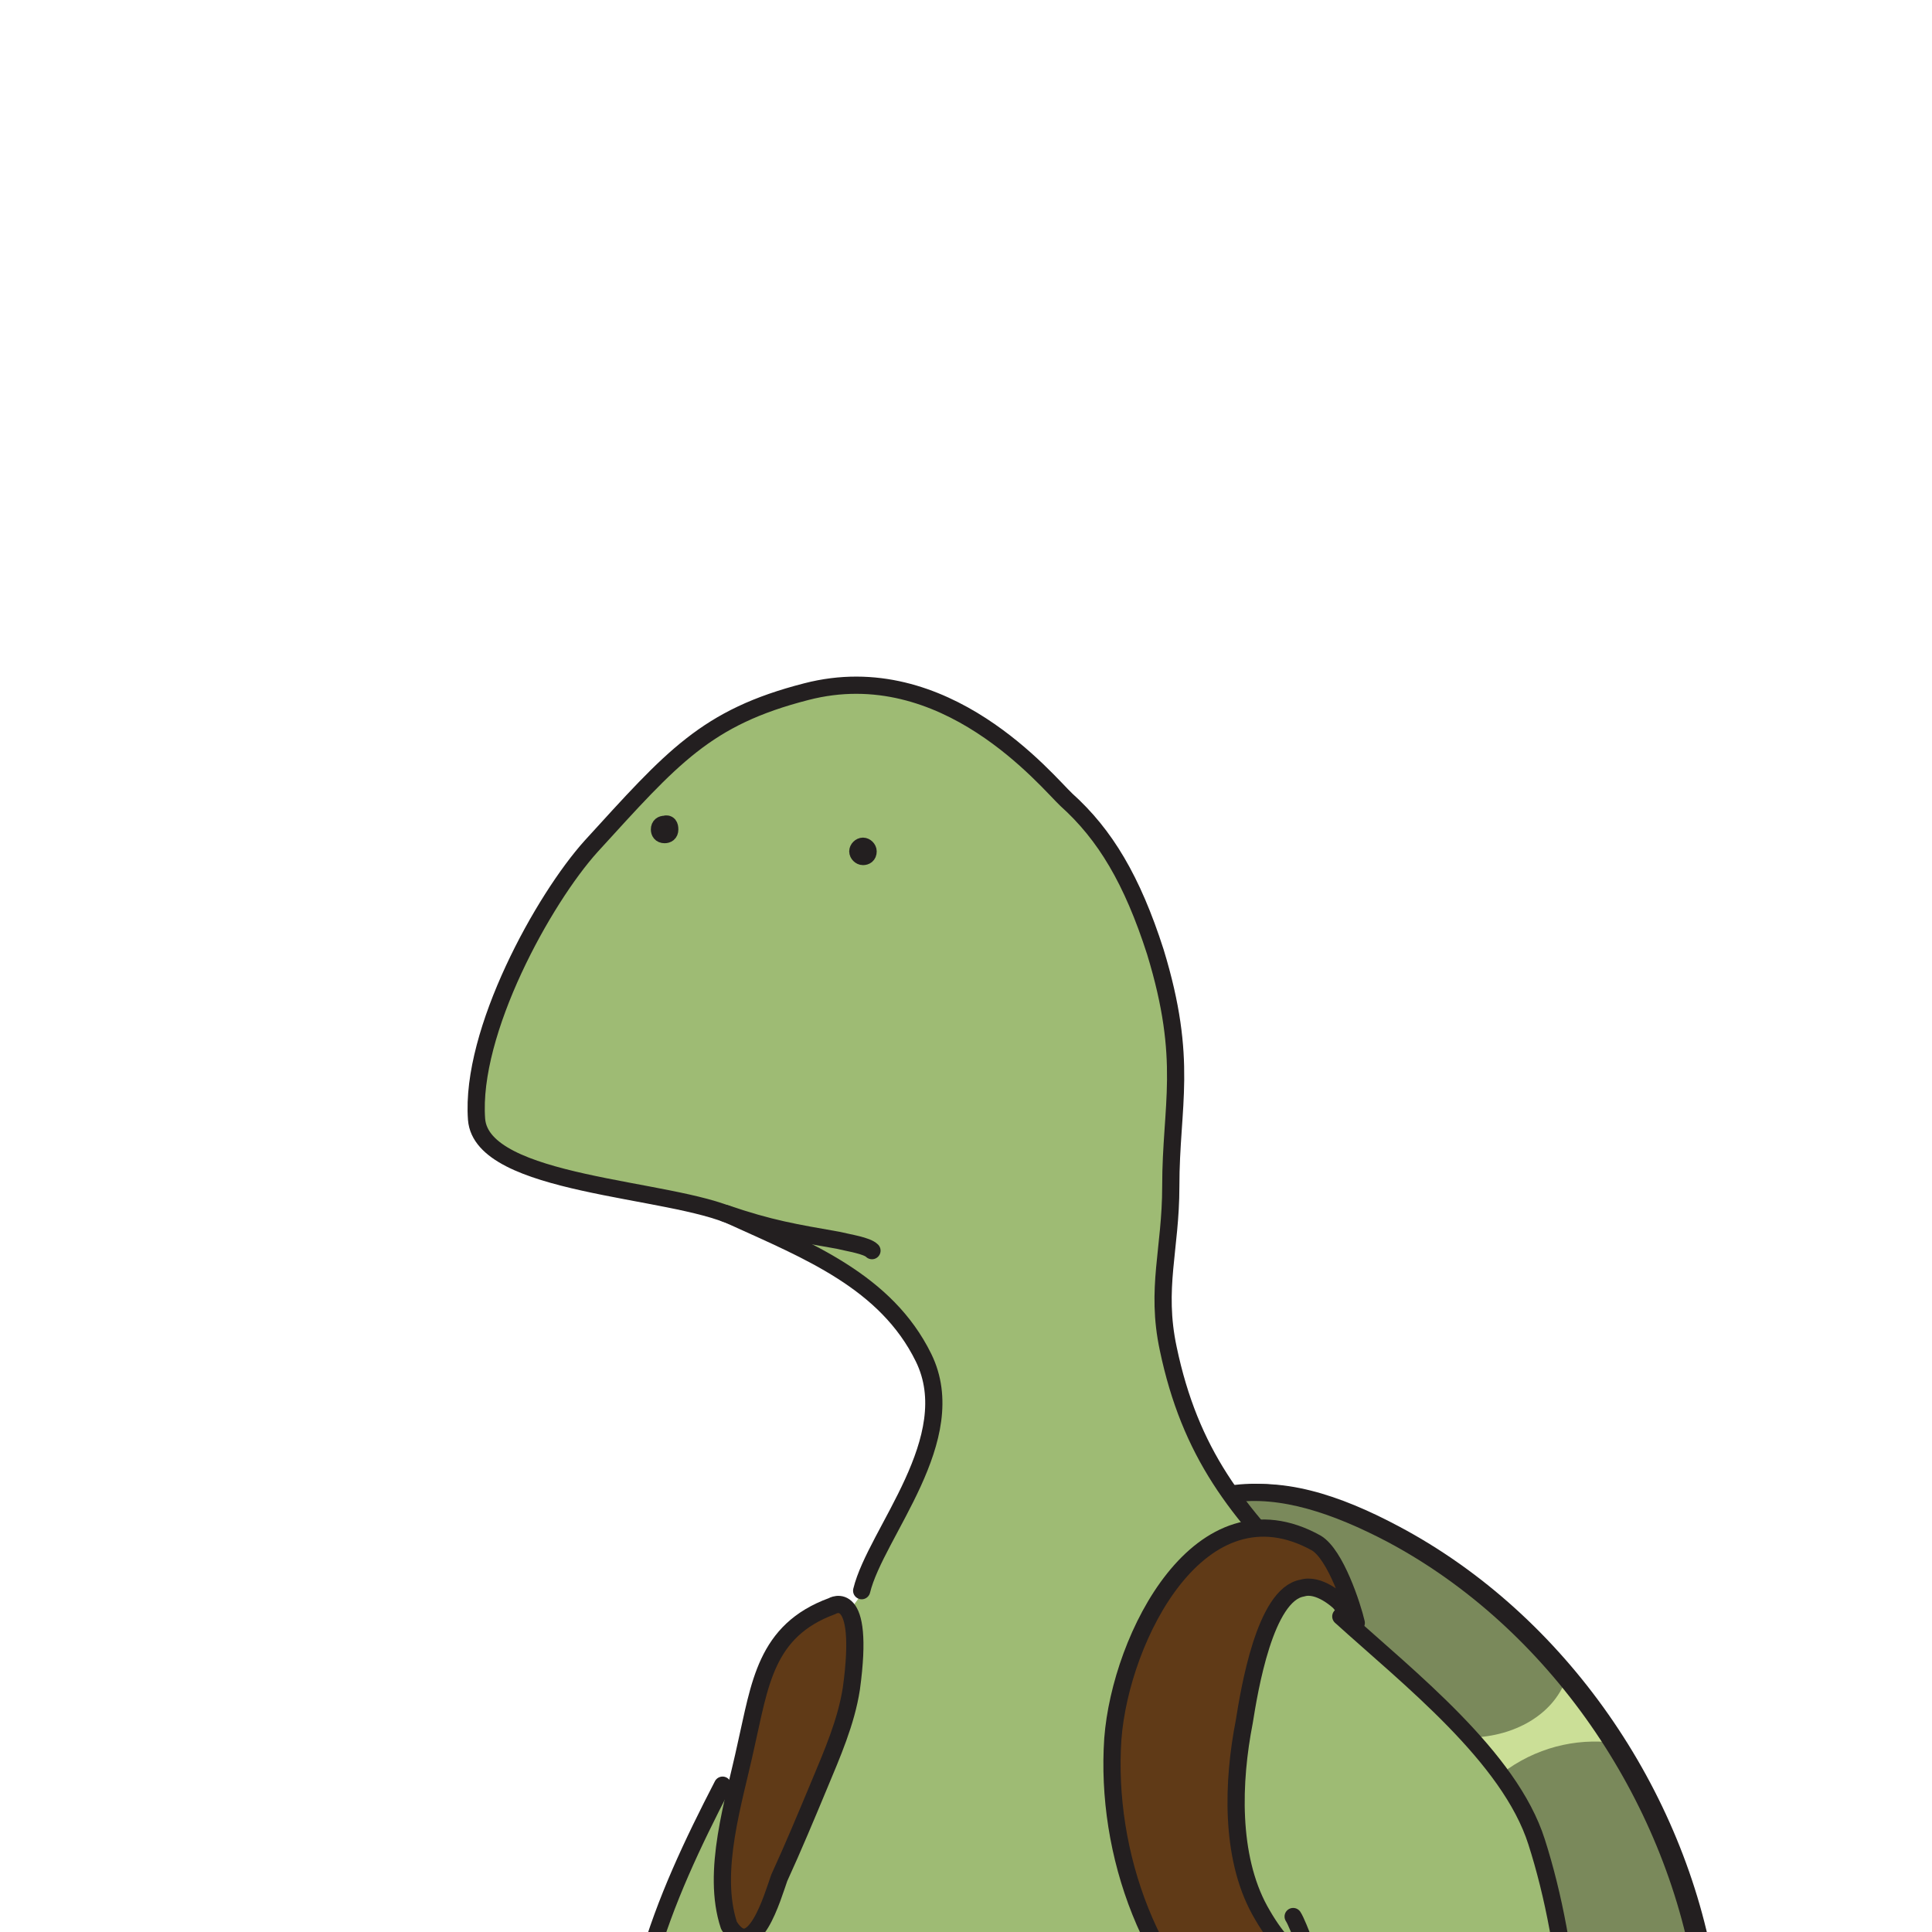 <svg xmlns="http://www.w3.org/2000/svg" xmlns:xlink="http://www.w3.org/1999/xlink" id="Layer_1" x="0px" y="0px" viewBox="0 0 150 150" style="enable-background:new 0 0 150 150;" xml:space="preserve"><style type="text/css">	.st0{clip-path:url(#SVGID_00000165920050190019641350000009781064020329608890_);}	.st1{fill:#9EBB74;}	.st2{fill:#CBDF97;}	.st3{fill:none;stroke:#231F20;stroke-width:1.336;stroke-linecap:round;stroke-linejoin:round;}	.st4{clip-path:url(#SVGID_00000050649860163986266970000000174290874175806081_);}	.st5{fill:#7A895B;}	.st6{fill:#9EBB74;stroke:#231F20;stroke-width:1.336;stroke-linecap:round;stroke-linejoin:round;}	.st7{fill:#231F20;stroke:#231F20;stroke-width:1.336;stroke-linecap:round;stroke-linejoin:round;}	.st8{fill:#603A17;stroke:#231F20;stroke-width:1.336;stroke-linecap:round;stroke-linejoin:round;}</style><g>	<g>		<defs>			<rect id="SVGID_1_" width="150" height="150"></rect>		</defs>		<clipPath id="SVGID_00000125578918477023384110000011658887226304955830_">			<use xlink:href="#SVGID_1_" style="overflow:visible;"></use>		</clipPath>		<g style="clip-path:url(#SVGID_00000125578918477023384110000011658887226304955830_);">			<path class="st1" d="M69.5,150.1c-1.3,1.7-9.2,21.8-15,23.3c-2,0.5-3.7-1.2-4.9-6.5c-2.2-10.1,1.9-19.5,6.5-28.4"></path>			<g>				<g>					<path class="st2" d="M132.5,153.3c-2.3-14-11.4-27.4-24.2-34.2c-4.5-2.4-9-3.9-13.1-2.9c-2.2,0.5-4.3,1.9-6.1,4.2      c-4.9,6.1-7.7,13.5-7.7,21.4c0,10.3,1.4,20.7,6.2,29.8c2.6,5,7.2,10.2,11.9,13.5c4,2.9,9.1,6.9,14.2,7.6      c4.4,0.5,9.1-4.4,11.7-7.7C131.8,176.2,134.2,163.7,132.5,153.3L132.5,153.3z"></path>					<path class="st3" d="M132.5,153.3c-2.3-14-11.4-27.4-24.2-34.2c-4.5-2.4-9-3.9-13.1-2.9c-2.2,0.5-4.3,1.9-6.1,4.2      c-4.9,6.1-7.7,13.5-7.7,21.4c0,10.3,1.4,20.7,6.2,29.8c2.6,5,7.2,10.2,11.9,13.5c4,2.9,9.1,6.9,14.2,7.6      c4.4,0.5,9.1-4.4,11.7-7.7C131.8,176.2,134.2,163.7,132.5,153.3L132.5,153.3z"></path>				</g>				<g>					<g>						<defs>							<path id="SVGID_00000081607922336848908900000004047462899034885559_" d="M132.4,153.3c1.7,10.5-0.6,23-7.2,31.5        c-2.6,3.4-7.4,8.3-11.8,7.7c-5.1-0.6-10.2-4.7-14.2-7.6c-4.7-3.4-9.4-8.6-11.9-13.5c-4.8-9.2-6.2-19.5-6.2-29.8        c0-7.8,2.8-15.1,7.7-21.4c5.3-6.6,12.4-4.9,19.3-1.2C121,125.8,130.2,139.3,132.4,153.3z"></path>						</defs>						<clipPath id="SVGID_00000175290548836254534480000002214122883833692561_">							<use xlink:href="#SVGID_00000081607922336848908900000004047462899034885559_" style="overflow:visible;"></use>						</clipPath>						<g style="clip-path:url(#SVGID_00000175290548836254534480000002214122883833692561_);">							<g>								<path class="st5" d="M117,119c9.3,9.4,3.8,15.7-2.7,15.9l0,0c-5.2,3.7-12.5,2.5-16.2-2.6l-3.5-4.7         c-3.7-5.1-2.6-12.2,2.7-15.9l0,0c5.2-3.7,12.5-2.5,16.2,2.6L117,119z"></path>								<path class="st5" d="M136.9,146.1c3.2,5.4,1.2,12.4-4.4,15.5l0,0c-5.6,3.1-12.6,1.2-15.9-4.3l-2.9-5.1         c-3.2-5.4-1.2-12.4,4.4-15.5l0,0c5.6-3.1,12.6-1.2,15.9,4.3L136.9,146.1L136.9,146.1z"></path>							</g>						</g>					</g>				</g>			</g>			<polygon class="st1" points="116.3,181.8 83.6,201.5 81.2,205.6 63.8,128 81.3,104.1 103.2,122.9 115.8,171.3    "></polygon>			<path class="st6" d="M54.5,173.5c-2,0.5-3.7-1.2-4.9-6.5c-2.2-10.1,1.9-19.5,6.5-28.4"></path>			<path class="st6" d="M65.7,127.1c-5.3,12.6-9.8,24.6-9.8,38.7c0,16.5,5.9,31.6,10.4,47v-0.1c0.9,2.9-1.6,3.5-1.3,5.7    c2,4.6,8.6,2.9,11.7,0.5c3.7-2.9,3.4-10.5,5-14.1"></path>			<path class="st6" d="M101.9,123.2c-5.9-5.8-9.5-10.4-11.2-18.5c-1-4.7,0.2-7.7,0.2-12.6c0-6.3,1.4-9.7-1.2-18.2    c-1.8-5.6-3.9-9.1-6.9-11.8c-1.5-1.4-9.4-11.2-20.2-8.4c-7.8,2-10.4,5.1-16.7,12c-3.7,4.1-9.4,14.4-8.9,21.2    c0.4,5.2,15.1,5.3,20,7.6c5.7,2.6,11.8,5,14.7,10.9c3.1,6.3-3.7,13.6-4.8,18.1"></path>			<path class="st6" d="M100.4,148.8c1.6,2.4,13.7,43.3,20.1,22.8c2.7-8.4,1.4-20.5-1.2-28.6c-2.1-6.6-9.9-12.7-15.2-17.5"></path>			<g>				<path class="st7" d="M67.4,66.1c0,0.3-0.2,0.4-0.4,0.4s-0.4-0.2-0.4-0.4s0.2-0.4,0.4-0.4S67.4,65.9,67.4,66.1z"></path>				<path class="st7" d="M52,64.4c0,0.3-0.2,0.4-0.4,0.4c-0.3,0-0.4-0.2-0.4-0.4c0-0.3,0.2-0.4,0.4-0.4C51.9,63.9,52,64.1,52,64.4z"></path>			</g>			<path class="st3" d="M56.3,94.2c3.5,1.2,5.4,1.5,8.8,2.1c0.8,0.2,2.2,0.4,2.6,0.8"></path>			<path class="st8" d="M64.6,124.7c-5.2,1.9-5.6,6.1-6.7,10.9c-0.9,4.2-2.7,9.7-1.3,13.9c1.9,3,3.4-2.3,3.9-3.7    c1.1-2.4,2.1-4.8,3.1-7.2c1-2.4,2.1-4.9,2.5-7.5C67.2,123.1,64.6,124.7,64.6,124.7L64.6,124.7z"></path>			<path class="st8" d="M106,163.3c-0.4-1.5-1.2-3.4-2.9-7.6c-1.7-4.5-2.8-2.9-5.3-7.4c-2.3-4.2-2.1-10-1.2-14.6    c0.4-2.5,1.6-9.9,4.5-10.4c1.3-0.4,2.8,1,2.9,1.1l1.3,1.6c-0.3-1.3-1.6-5.3-3.1-6.2c-9-5-15.2,7.3-15.8,15.2    c-0.6,8.9,2.9,18.7,10.2,24.4c3.2,2.5,5.6,3.7,8.1,4.1"></path>			<path class="st3" d="M95.6,116c3.9-0.6,8.2,0.9,12.4,3.1c12.8,6.8,21.9,20.3,24.2,34.3c1.7,10.5-0.6,23-7.2,31.5    c-1.5,2-3.8,4.5-6.3,6.1"></path>		</g>	</g></g></svg>